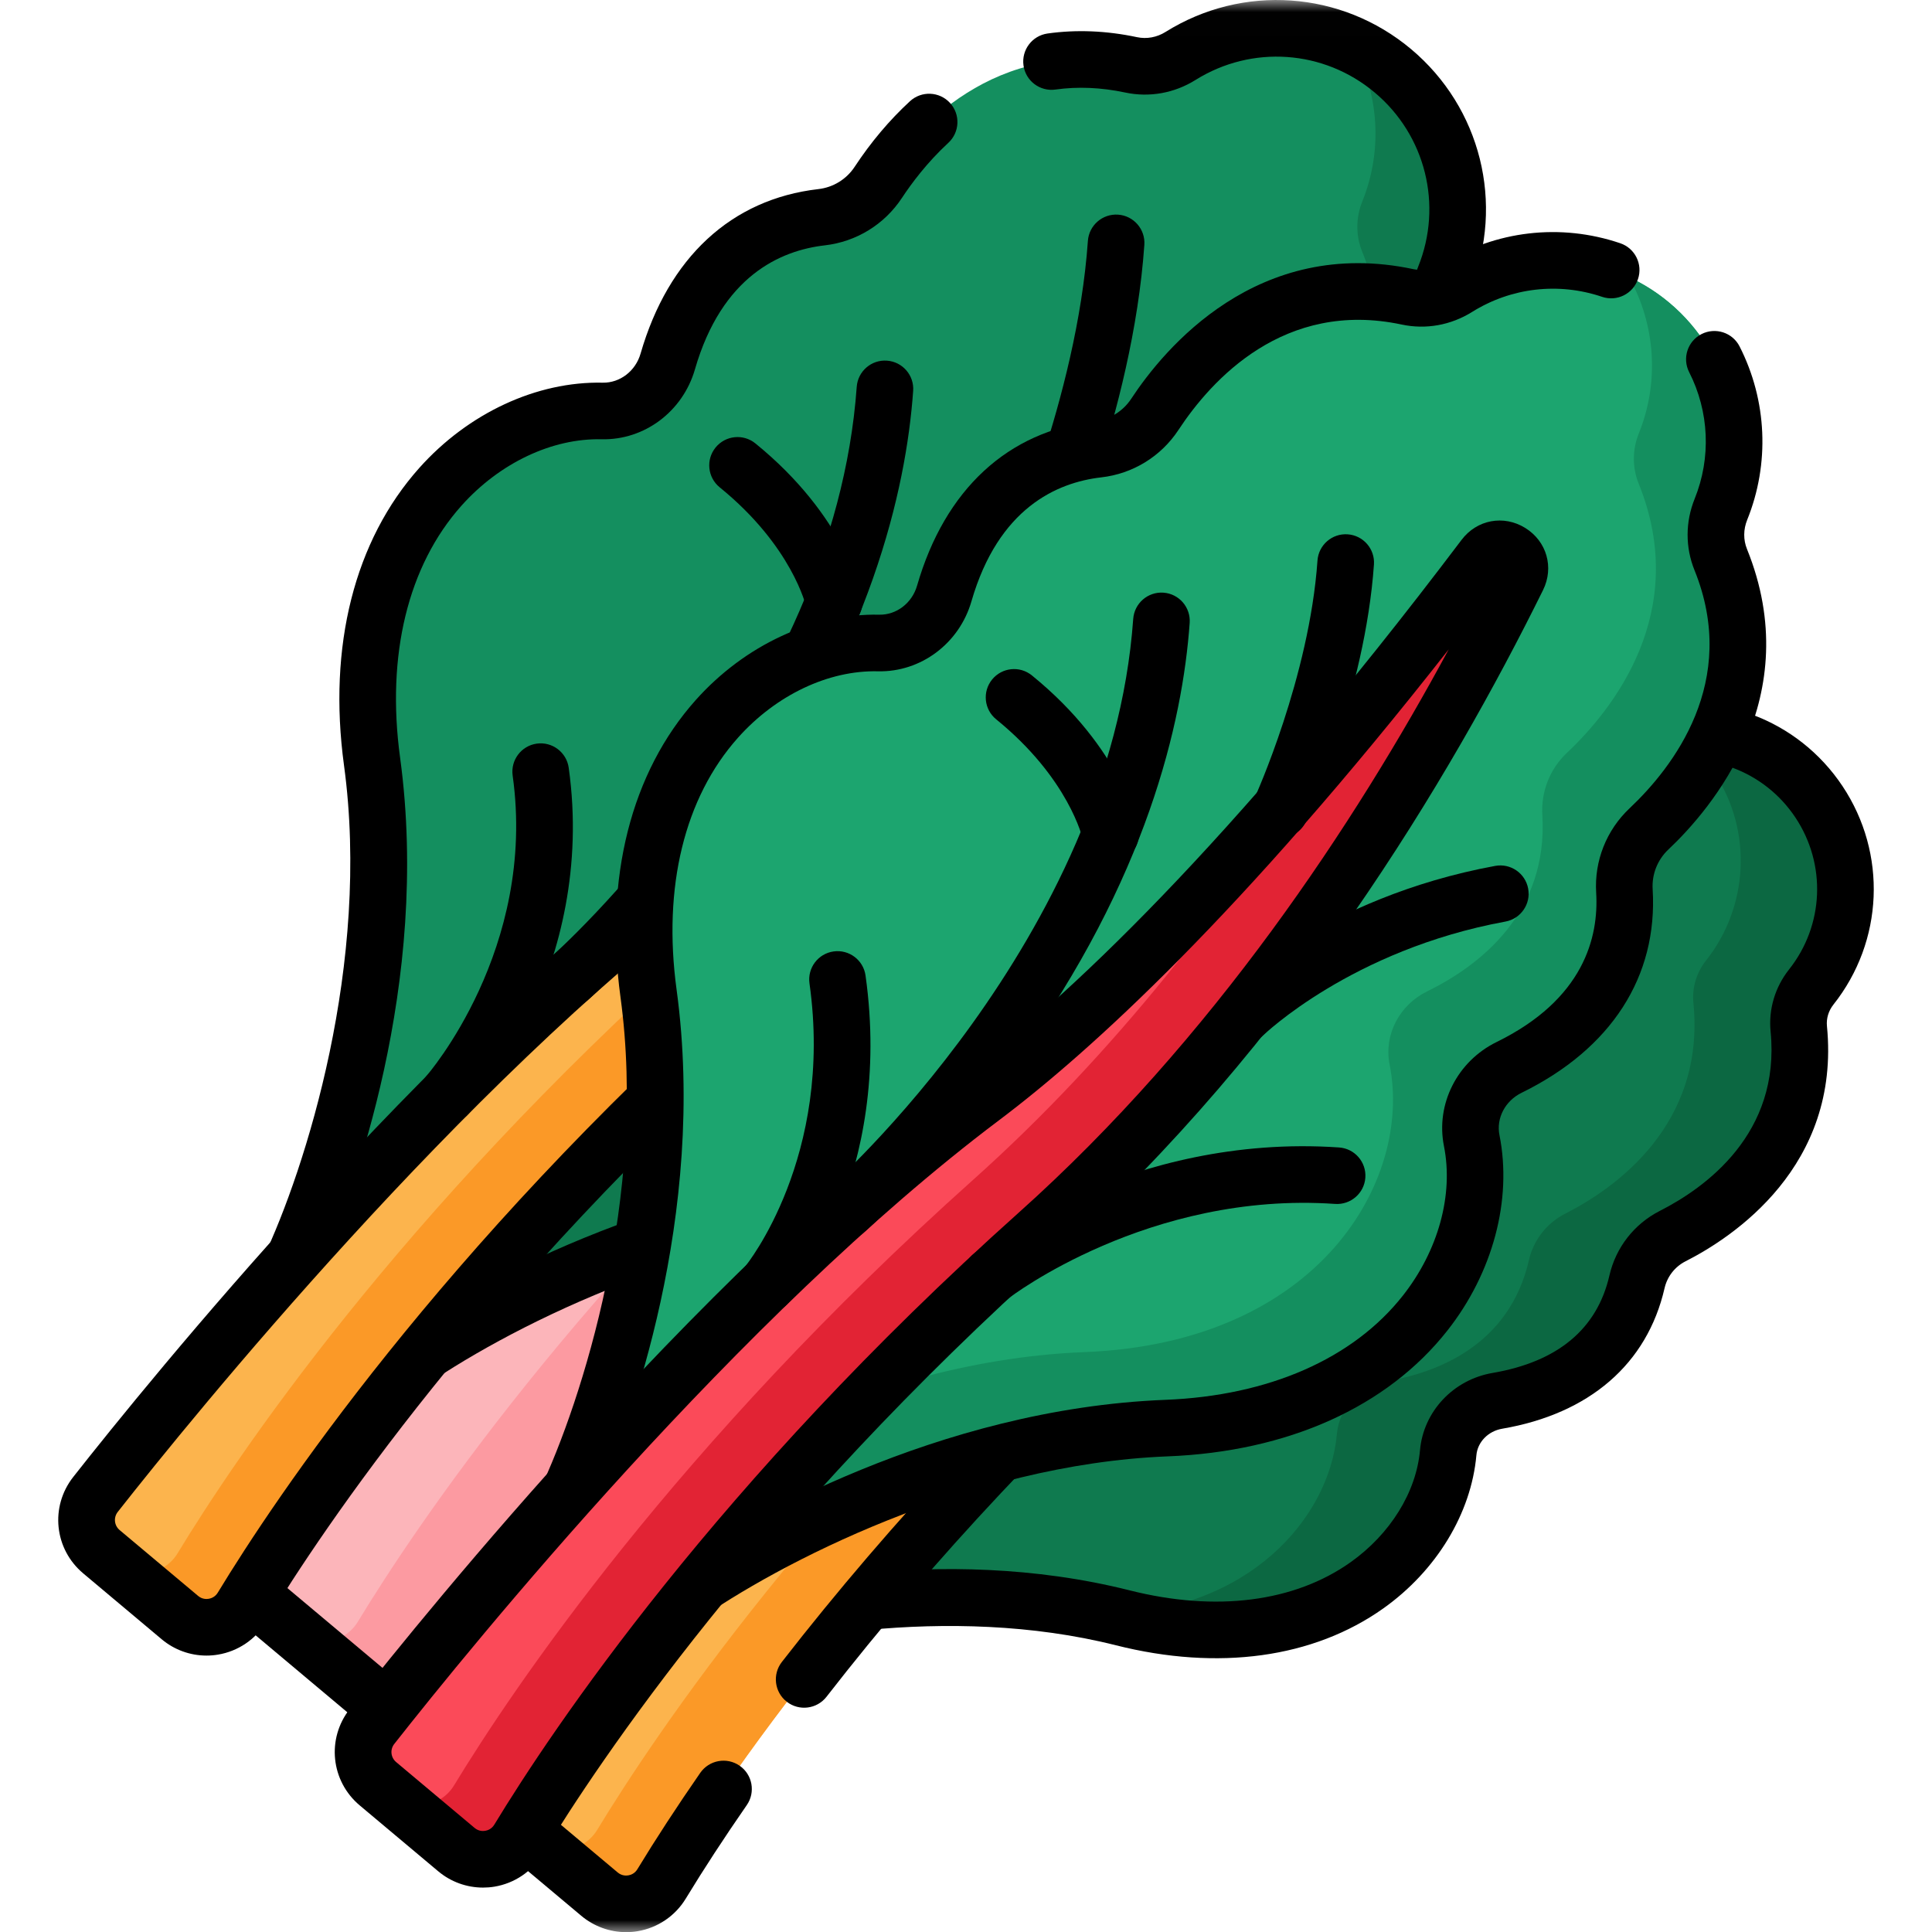 <svg xmlns="http://www.w3.org/2000/svg" fill="none" viewBox="0 0 80 80" height="80" width="80">
<g clip-path="url(#clip0_1_81)">
<g clip-path="url(#clip1_1_81)">
<mask height="81" width="80" y="0" x="0" maskUnits="userSpaceOnUse" style="mask-type:luminance" id="mask0_1_81">
<path fill="white" d="M80 0.006H0V80.006H80V0.006Z"></path>
</mask>
<g mask="url(#mask0_1_81)">
<path fill="#0F7A4F" d="M59.966 60.155C60.064 59.06 60.918 58.191 62.001 58.006C64.082 57.65 66.991 56.527 67.784 53.08C67.971 52.26 68.512 51.566 69.262 51.184C71.296 50.151 74.974 47.574 74.484 42.604C74.422 41.979 74.612 41.36 75.002 40.868C76.71 38.712 76.926 35.619 75.321 33.205C73.716 30.79 70.781 29.791 68.132 30.531C67.528 30.7 66.883 30.635 66.331 30.336C61.939 27.959 58.138 30.352 56.398 31.827C55.756 32.37 54.906 32.6 54.078 32.456C50.593 31.851 48.431 34.098 47.297 35.879C46.706 36.806 45.574 37.256 44.527 36.923C40.496 35.638 34.282 38.308 33.007 46.697C31.77 54.83 26.663 61.525 24.939 63.455L27.918 67.938C30.366 67.096 38.516 64.98 46.492 66.991C54.721 69.064 59.59 64.369 59.966 60.155Z"></path>
<path fill="#0C6842" d="M75.002 40.867C74.611 41.359 74.422 41.979 74.483 42.603C74.973 47.574 71.296 50.15 69.261 51.185C68.512 51.565 67.971 52.26 67.785 53.079C66.992 56.527 64.082 57.649 62.001 58.005C60.918 58.191 60.065 59.06 59.967 60.154C59.591 64.369 54.721 69.064 46.493 66.99C46.282 66.937 46.07 66.886 45.859 66.84C51.667 66.724 55.044 62.886 55.358 59.377C55.459 58.264 56.327 57.38 57.429 57.191C59.544 56.83 62.502 55.688 63.309 52.182C63.498 51.349 64.049 50.643 64.811 50.256C66.88 49.204 70.619 46.584 70.121 41.53C70.058 40.895 70.251 40.265 70.648 39.766C72.384 37.573 72.603 34.428 70.971 31.974C70.546 31.332 70.012 30.77 69.394 30.311C71.669 30.14 73.967 31.17 75.321 33.205C76.925 35.62 76.71 38.712 75.002 40.867Z"></path>
<path fill="black" d="M27.919 69.11C27.534 69.11 27.164 68.92 26.943 68.586L23.963 64.104C23.668 63.659 23.71 63.072 24.065 62.674C26.45 60.005 30.772 53.599 31.848 46.521C32.506 42.191 34.529 38.775 37.545 36.903C39.835 35.481 42.578 35.071 44.883 35.806C45.407 35.973 45.993 35.744 46.308 35.249C48.281 32.154 51.111 30.751 54.278 31.301C54.768 31.387 55.263 31.252 55.641 30.933C57.31 29.518 61.749 26.525 66.889 29.305C67.169 29.457 67.499 29.491 67.817 29.402C71.037 28.502 74.445 29.77 76.297 32.556C78.149 35.342 77.997 38.975 75.92 41.596C75.715 41.855 75.619 42.172 75.65 42.489C76.223 48.303 71.745 51.238 69.792 52.229C69.353 52.453 69.037 52.858 68.926 53.34C68.206 56.475 65.817 58.542 62.199 59.161C61.621 59.26 61.182 59.712 61.134 60.259C60.918 62.669 59.478 65.04 57.281 66.6C54.386 68.655 50.453 69.198 46.206 68.127C39.265 66.378 31.684 67.881 28.3 69.046C28.174 69.089 28.046 69.11 27.919 69.11ZM26.404 63.541L28.406 66.554C31.067 65.763 38.861 63.859 46.779 65.854C50.35 66.754 53.598 66.34 55.924 64.689C57.569 63.521 58.644 61.787 58.799 60.051C58.942 58.445 60.178 57.129 61.803 56.851C64.505 56.388 66.133 55.031 66.642 52.817C66.907 51.657 67.668 50.681 68.73 50.14C70.622 49.179 73.734 46.937 73.317 42.718C73.226 41.793 73.499 40.877 74.083 40.14C75.528 38.318 75.633 35.791 74.345 33.853C73.057 31.915 70.687 31.034 68.448 31.66C67.541 31.913 66.591 31.809 65.774 31.367C62.045 29.35 58.774 31.35 57.155 32.721C56.245 33.492 55.05 33.816 53.876 33.61C51.639 33.222 49.758 34.197 48.285 36.509C47.398 37.9 45.707 38.529 44.171 38.039C42.51 37.51 40.496 37.829 38.781 38.894C36.358 40.398 34.719 43.233 34.165 46.874C32.938 54.946 28.163 61.394 26.404 63.541Z"></path>
<path fill="#FCB5BA" d="M41.445 31.923C39.357 33.975 37.235 35.864 35.16 37.426C24.356 45.555 13.266 59.192 9.913 63.453C9.34 64.182 9.45 65.233 10.16 65.829L15.664 70.447C16.47 71.124 17.688 70.922 18.235 70.023C20.622 66.091 27.379 55.992 39.732 44.944C42.549 42.424 45.099 39.693 47.389 36.91L41.445 31.923Z"></path>
<path fill="#FC9AA1" d="M43.97 34.041C41.68 36.825 39.131 39.556 36.314 42.077C23.961 53.123 17.204 63.223 14.816 67.154C14.27 68.053 13.052 68.255 12.246 67.579L15.664 70.447C16.47 71.124 17.688 70.922 18.235 70.023C20.622 66.091 27.379 55.991 39.731 44.944C42.549 42.425 45.099 39.693 47.389 36.91L43.97 34.041Z"></path>
<path fill="black" d="M16.766 72.021C16.092 72.021 15.435 71.785 14.91 71.345L9.407 66.726C8.204 65.718 8.022 63.962 8.992 62.729C12.194 58.659 23.494 44.737 34.455 36.489C36.356 35.059 38.432 33.241 40.624 31.087C41.055 30.664 41.736 30.637 42.199 31.025L48.142 36.013C48.635 36.426 48.703 37.159 48.294 37.655C45.806 40.679 43.188 43.425 40.513 45.817C28.246 56.789 21.547 66.825 19.236 70.631C18.798 71.353 18.069 71.845 17.237 71.982C17.08 72.008 16.922 72.021 16.766 72.021ZM41.503 33.501C39.517 35.406 37.623 37.038 35.864 38.362C25.13 46.44 13.992 60.164 10.834 64.178C10.652 64.41 10.686 64.741 10.913 64.931L16.417 69.549C16.584 69.69 16.763 69.685 16.855 69.67C16.948 69.654 17.119 69.601 17.233 69.414C19.598 65.519 26.449 55.252 38.951 44.07C41.273 41.994 43.553 39.638 45.74 37.056L41.503 33.501Z"></path>
<path fill="#148F5F" d="M49.491 37.621C49.243 36.383 49.903 35.148 51.037 34.593C53.215 33.525 56.058 31.344 55.814 27.287C55.755 26.322 56.126 25.381 56.828 24.718C58.736 22.919 61.955 18.885 59.802 13.565C59.532 12.896 59.54 12.152 59.81 11.483C60.995 8.553 60.229 5.073 57.677 2.932C55.125 0.79 51.565 0.641 48.885 2.316C48.273 2.698 47.542 2.835 46.837 2.685C41.224 1.489 37.81 5.36 36.369 7.551C35.838 8.357 34.976 8.887 34.016 8.996C29.977 9.46 28.323 12.638 27.65 14.969C27.3 16.182 26.198 17.046 24.936 17.018C20.076 16.908 14.09 21.867 15.405 31.53C16.68 40.896 13.222 49.932 11.947 52.62L16.685 56.595C19.11 54.873 27.409 49.898 36.854 49.527C46.598 49.145 50.442 42.389 49.491 37.621Z"></path>
<path fill="#0F7A4F" d="M49.491 37.622C49.243 36.384 49.903 35.147 51.037 34.593C53.215 33.525 56.058 31.344 55.813 27.287C55.755 26.322 56.126 25.381 56.828 24.717C58.736 22.919 61.955 18.885 59.801 13.565C59.531 12.896 59.54 12.153 59.811 11.483C60.994 8.553 60.228 5.073 57.677 2.932C57.17 2.505 56.607 2.148 56.005 1.871C57.107 3.843 57.263 6.232 56.412 8.336C56.141 9.004 56.133 9.75 56.404 10.417C58.556 15.737 55.337 19.771 53.43 21.571C52.726 22.234 52.357 23.175 52.415 24.14C52.66 28.198 49.817 30.379 47.639 31.446C46.505 32.001 45.845 33.236 46.091 34.475C47.044 39.242 43.2 45.997 33.456 46.38C23.748 46.761 15.516 52.23 13.348 53.795L16.685 56.595C19.11 54.873 27.41 49.897 36.854 49.527C46.598 49.145 50.442 42.388 49.491 37.622Z"></path>
<path fill="black" d="M16.685 57.767C16.416 57.767 16.149 57.675 15.931 57.493L11.193 53.517C10.785 53.175 10.659 52.599 10.888 52.117C12.659 48.383 15.359 39.879 14.244 31.688C13.572 26.752 14.68 22.38 17.362 19.376C19.391 17.104 22.227 15.785 24.962 15.846C25.669 15.857 26.315 15.368 26.524 14.644C27.674 10.664 30.287 8.245 33.882 7.831C34.5 7.761 35.049 7.424 35.39 6.906C36.06 5.888 36.83 4.974 37.679 4.192C38.155 3.753 38.897 3.784 39.335 4.259C39.774 4.735 39.743 5.477 39.268 5.915C38.385 6.729 37.737 7.604 37.348 8.194C36.623 9.295 35.457 10.011 34.148 10.16C32.314 10.371 29.891 11.433 28.776 15.294C28.272 17.039 26.684 18.232 24.909 18.189C22.861 18.142 20.689 19.17 19.11 20.937C16.892 23.421 15.989 27.127 16.567 31.372C17.844 40.757 14.576 49.49 13.378 52.291L16.76 55.129C19.31 53.462 27.343 48.728 36.808 48.356C41.088 48.188 44.581 46.655 46.642 44.039C48.108 42.178 48.743 39.865 48.341 37.851C47.994 36.112 48.89 34.339 50.521 33.54C54.13 31.772 54.755 29.201 54.644 27.357C54.563 26.044 55.066 24.771 56.023 23.866C57.83 22.162 60.581 18.616 58.716 14.004C58.333 13.056 58.335 12.005 58.723 11.045C59.753 8.496 59.03 5.597 56.923 3.83C54.817 2.062 51.836 1.853 49.506 3.31C48.627 3.859 47.591 4.044 46.592 3.831C45.599 3.62 44.628 3.578 43.705 3.708C43.063 3.798 42.471 3.352 42.381 2.711C42.291 2.07 42.737 1.477 43.378 1.387C44.573 1.219 45.819 1.27 47.081 1.539C47.482 1.624 47.903 1.548 48.263 1.322C51.458 -0.674 55.543 -0.388 58.43 2.034C61.317 4.456 62.308 8.43 60.896 11.923C60.737 12.317 60.734 12.744 60.889 13.126C63.366 19.249 59.437 23.869 57.632 25.57C57.182 25.996 56.945 26.595 56.983 27.214C57.201 30.828 55.272 33.822 51.553 35.645C50.876 35.977 50.5 36.695 50.639 37.392C51.174 40.07 50.368 43.097 48.483 45.49C45.99 48.653 41.877 50.503 36.9 50.698C28.64 51.022 20.733 55.158 17.363 57.551C17.16 57.696 16.922 57.767 16.685 57.767Z"></path>
<path fill="#FCB44D" d="M34.123 39.014L29.804 35.39C29.605 35.546 29.404 35.7 29.202 35.853C18.398 43.982 7.308 57.619 3.955 61.88C3.382 62.609 3.492 63.66 4.202 64.256L7.449 66.98C8.255 67.657 9.473 67.455 10.02 66.556C12.407 62.624 19.164 52.525 31.517 41.477C32.407 40.679 33.277 39.858 34.123 39.014Z"></path>
<path fill="#FB9927" d="M34.124 39.014L31.456 36.776C30.613 37.614 29.747 38.439 28.851 39.241C16.498 50.288 9.742 60.387 7.353 64.319C6.808 65.218 5.589 65.42 4.783 64.743L7.449 66.98C8.255 67.657 9.474 67.455 10.02 66.556C12.408 62.624 19.164 52.525 31.517 41.478C32.408 40.68 33.277 39.859 34.124 39.014Z"></path>
<path fill="black" d="M8.551 68.554C7.877 68.554 7.22 68.318 6.695 67.878L3.449 65.153C2.246 64.145 2.064 62.389 3.034 61.156C6.236 57.086 17.535 43.165 28.497 34.916C28.692 34.769 28.888 34.619 29.082 34.467C29.518 34.126 30.133 34.136 30.557 34.492L34.877 38.117C35.129 38.328 35.28 38.636 35.294 38.964C35.308 39.293 35.184 39.612 34.951 39.844C34.093 40.7 33.2 41.543 32.298 42.35C20.032 53.322 13.332 63.358 11.021 67.164C10.583 67.886 9.854 68.378 9.022 68.515C8.865 68.541 8.708 68.554 8.551 68.554ZM29.771 36.892C19.076 44.984 8.02 58.608 4.876 62.605C4.694 62.837 4.728 63.168 4.955 63.358L8.202 66.082C8.369 66.223 8.548 66.218 8.641 66.203C8.733 66.188 8.905 66.134 9.018 65.948C11.383 62.052 18.235 51.784 30.735 40.604C31.289 40.108 31.839 39.599 32.379 39.081L29.771 36.892Z"></path>
<path fill="#FCB44D" d="M51.499 50.467L47.18 46.842C46.98 46.998 46.78 47.152 46.578 47.305C35.774 55.434 24.683 69.071 21.331 73.333C20.758 74.061 20.868 75.112 21.578 75.708L24.825 78.433C25.631 79.109 26.849 78.908 27.395 78.008C29.783 74.076 36.54 63.977 48.893 52.929C49.783 52.132 50.653 51.311 51.499 50.467Z"></path>
<path fill="#FB9927" d="M51.499 50.467L48.831 48.228C47.989 49.067 47.123 49.892 46.227 50.693C33.874 61.74 27.117 71.84 24.729 75.771C24.184 76.67 22.965 76.872 22.159 76.196L24.825 78.433C25.631 79.109 26.849 78.907 27.396 78.009C29.783 74.076 36.54 63.977 48.892 52.93C49.783 52.132 50.653 51.311 51.499 50.467Z"></path>
<path fill="black" d="M25.927 80.006C25.253 80.006 24.596 79.77 24.071 79.33L20.824 76.606C19.622 75.597 19.44 73.841 20.41 72.608C23.612 68.538 34.911 54.617 45.873 46.368C46.068 46.221 46.264 46.071 46.458 45.919C46.894 45.578 47.509 45.589 47.933 45.944L52.252 49.569C52.504 49.78 52.656 50.088 52.67 50.416C52.684 50.745 52.559 51.064 52.326 51.297C51.467 52.153 50.575 52.996 49.674 53.802C43.891 58.975 38.692 64.512 34.224 70.26C33.826 70.771 33.09 70.863 32.579 70.466C32.068 70.069 31.976 69.332 32.373 68.821C36.928 62.963 42.223 57.322 48.111 52.056C48.664 51.561 49.214 51.051 49.755 50.533L47.146 48.344C36.452 56.437 25.396 70.061 22.252 74.057C22.069 74.289 22.104 74.62 22.331 74.81L25.578 77.535C25.745 77.675 25.924 77.67 26.016 77.655C26.109 77.64 26.28 77.587 26.393 77.4C27.155 76.146 28.031 74.804 28.996 73.41C29.365 72.879 30.095 72.746 30.627 73.115C31.159 73.483 31.291 74.213 30.923 74.745C29.984 76.1 29.134 77.403 28.397 78.616C27.959 79.338 27.23 79.83 26.398 79.968C26.241 79.994 26.083 80.006 25.927 80.006Z"></path>
<path fill="black" d="M29.61 44.389C29.261 44.389 28.916 44.234 28.685 43.938C28.287 43.429 28.377 42.694 28.885 42.295C29.145 42.091 35.359 37.309 43.998 37.906C44.644 37.951 45.131 38.511 45.086 39.156C45.042 39.802 44.48 40.286 43.836 40.244C36.123 39.709 30.386 44.097 30.329 44.141C30.115 44.308 29.861 44.389 29.61 44.389Z"></path>
<path fill="black" d="M23.547 41.72C23.219 41.72 22.894 41.583 22.662 41.317C22.238 40.829 22.289 40.089 22.777 39.664C22.894 39.562 34.528 29.273 35.475 16.019C35.521 15.374 36.081 14.887 36.727 14.934C37.373 14.98 37.858 15.541 37.812 16.186C37.518 20.305 36.041 26.779 30.673 34.229C27.48 38.66 24.443 41.321 24.316 41.432C24.093 41.625 23.82 41.72 23.547 41.72Z"></path>
<path fill="black" d="M34.538 26.098C33.99 26.098 33.502 25.713 33.39 25.157C33.376 25.095 32.806 22.619 29.801 20.179C29.299 19.771 29.222 19.033 29.63 18.531C30.038 18.028 30.776 17.952 31.278 18.36C35.012 21.392 35.663 24.57 35.689 24.704C35.812 25.339 35.397 25.954 34.761 26.077C34.686 26.091 34.611 26.098 34.538 26.098Z"></path>
<path fill="black" d="M40.022 33.612C39.72 33.612 39.418 33.496 39.189 33.264C38.735 32.804 38.738 32.065 39.197 31.609C39.363 31.445 43.354 27.553 50.464 26.247C51.102 26.13 51.711 26.552 51.828 27.188C51.945 27.825 51.524 28.436 50.887 28.553C44.525 29.721 40.881 33.24 40.845 33.276C40.617 33.5 40.319 33.612 40.022 33.612Z"></path>
<path fill="black" d="M42.6 24.896C42.436 24.896 42.27 24.861 42.112 24.788C41.523 24.518 41.266 23.822 41.536 23.234C41.576 23.147 44.59 16.502 45.047 9.976C45.092 9.33 45.653 8.844 46.297 8.888C46.943 8.933 47.43 9.493 47.385 10.139C46.897 17.112 43.797 23.926 43.666 24.213C43.468 24.642 43.044 24.896 42.6 24.896Z"></path>
<path fill="black" d="M18.528 46.511C18.25 46.511 17.971 46.412 17.747 46.212C17.265 45.781 17.223 45.042 17.653 44.559C17.699 44.508 22.235 39.293 21.228 32.116C21.138 31.475 21.584 30.882 22.225 30.792C22.865 30.702 23.459 31.149 23.549 31.79C24.711 40.072 19.619 45.877 19.402 46.12C19.17 46.379 18.85 46.511 18.528 46.511Z"></path>
<path fill="#1CA56F" d="M60.94 47.229C60.693 45.991 61.353 44.756 62.486 44.2C64.665 43.133 67.508 40.952 67.264 36.894C67.204 35.93 67.576 34.989 68.278 34.325C70.186 32.526 73.404 28.492 71.252 23.172C70.982 22.504 70.99 21.759 71.26 21.091C72.444 18.16 71.679 14.681 69.127 12.539C66.574 10.398 63.015 10.248 60.335 11.923C59.723 12.306 58.992 12.443 58.286 12.293C52.673 11.097 49.259 14.967 47.819 17.158C47.287 17.965 46.425 18.494 45.465 18.603C41.427 19.067 39.773 22.245 39.1 24.576C38.749 25.789 37.648 26.653 36.386 26.625C31.525 26.516 25.54 31.475 26.855 41.137C28.13 50.503 24.671 59.54 23.397 62.227L28.135 66.203C30.56 64.481 38.858 59.505 48.303 59.135C58.047 58.752 61.892 51.997 60.94 47.229Z"></path>
<path fill="#148F5F" d="M60.941 47.23C60.693 45.992 61.353 44.755 62.487 44.2C64.665 43.132 67.507 40.952 67.263 36.894C67.204 35.929 67.576 34.989 68.278 34.325C70.186 32.526 73.405 28.492 71.251 23.172C70.981 22.503 70.989 21.76 71.261 21.091C72.444 18.16 71.678 14.68 69.126 12.539C68.619 12.112 68.057 11.755 67.455 11.478C68.557 13.45 68.712 15.839 67.861 17.943C67.591 18.612 67.583 19.357 67.854 20.025C70.005 25.345 66.787 29.379 64.879 31.178C64.175 31.842 63.807 32.782 63.865 33.748C64.109 37.805 61.267 39.986 59.089 41.054C57.954 41.608 57.294 42.843 57.541 44.082C58.494 48.849 54.65 55.605 44.906 55.988C35.198 56.369 26.965 61.837 24.797 63.402L28.134 66.203C30.56 64.48 38.859 59.505 48.304 59.134C58.047 58.752 61.892 51.996 60.941 47.23Z"></path>
<path fill="black" d="M28.135 67.375C27.866 67.375 27.598 67.283 27.381 67.1L22.643 63.125C22.235 62.782 22.109 62.206 22.338 61.725C24.109 57.991 26.809 49.487 25.694 41.295C25.022 36.36 26.13 31.987 28.812 28.984C30.841 26.712 33.68 25.393 36.412 25.453C37.121 25.465 37.765 24.975 37.974 24.251C39.123 20.271 41.736 17.852 45.332 17.439C45.95 17.369 46.499 17.032 46.84 16.514C48.202 14.442 52.071 9.77 58.53 11.146C58.933 11.232 59.353 11.155 59.713 10.93C61.927 9.546 64.616 9.233 67.091 10.072C67.704 10.279 68.033 10.944 67.825 11.557C67.617 12.17 66.951 12.499 66.339 12.291C64.533 11.68 62.57 11.908 60.956 12.917C60.077 13.466 59.042 13.652 58.042 13.439C53.176 12.402 50.162 15.728 48.798 17.802C48.073 18.903 46.907 19.619 45.597 19.767C43.763 19.978 41.341 21.04 40.225 24.901C39.721 26.646 38.128 27.836 36.359 27.797C34.303 27.748 32.138 28.778 30.56 30.545C28.342 33.029 27.438 36.734 28.016 40.979C29.294 50.365 26.026 59.098 24.827 61.898L28.21 64.736C30.76 63.07 38.793 58.335 48.258 57.964C52.538 57.795 56.031 56.262 58.091 53.647C59.557 51.785 60.193 49.472 59.791 47.458C59.444 45.72 60.34 43.947 61.971 43.148C65.58 41.379 66.205 38.809 66.094 36.965C66.013 35.651 66.516 34.378 67.473 33.474C69.28 31.77 72.031 28.223 70.166 23.612C69.782 22.664 69.785 21.612 70.173 20.652C70.859 18.954 70.776 17.043 69.944 15.409C69.651 14.832 69.88 14.127 70.457 13.833C71.034 13.54 71.74 13.769 72.033 14.346C73.172 16.585 73.287 19.203 72.346 21.53C72.187 21.924 72.184 22.351 72.338 22.733C74.815 28.857 70.886 33.476 69.082 35.178C68.632 35.603 68.395 36.203 68.433 36.822C68.651 40.436 66.722 43.429 63.002 45.252C62.326 45.584 61.95 46.302 62.089 46.999C62.624 49.677 61.818 52.704 59.932 55.097C57.44 58.26 53.327 60.11 48.349 60.305C40.089 60.63 32.182 64.766 28.813 67.158C28.609 67.303 28.372 67.375 28.135 67.375Z"></path>
<path fill="#FB4A59" d="M15.652 73.863C14.941 73.267 14.832 72.216 15.405 71.488C18.757 67.226 29.848 53.59 40.651 45.46C48.268 39.728 56.506 29.611 61.456 23.061C62.054 22.269 63.283 23.025 62.843 23.915C59.296 31.1 52.722 42.359 42.967 51.084C30.614 62.132 23.857 72.231 21.469 76.163C20.923 77.063 19.704 77.264 18.898 76.588L15.652 73.863Z"></path>
<path fill="#E22334" d="M42.966 51.085C30.614 62.132 23.857 72.231 21.47 76.164C20.923 77.062 19.705 77.264 18.898 76.588L16.233 74.351C17.039 75.027 18.258 74.826 18.803 73.926C21.191 69.995 27.948 59.895 40.301 48.848C46.191 43.58 50.921 37.388 54.526 31.727C57.173 28.613 59.556 25.575 61.456 23.061C62.054 22.269 63.283 23.025 62.844 23.915C59.296 31.1 52.722 42.359 42.966 51.085Z"></path>
<path fill="black" d="M20.001 78.161C19.327 78.161 18.669 77.925 18.145 77.485L14.899 74.761C13.696 73.752 13.514 71.996 14.484 70.763C16.229 68.545 19.835 64.083 24.37 59.133C30.021 52.964 35.262 48.049 39.947 44.523C43.988 41.483 50.838 35.168 60.521 22.354C61.154 21.517 62.261 21.309 63.155 21.86C64.047 22.411 64.358 23.493 63.894 24.434C60.061 32.199 53.454 43.277 43.748 51.958C31.482 62.929 24.782 72.966 22.471 76.771C22.033 77.493 21.304 77.985 20.472 78.123C20.315 78.149 20.157 78.161 20.001 78.161ZM59.989 26.888C51.393 37.852 45.171 43.526 41.356 46.396C30.622 54.473 19.484 68.198 16.326 72.213C16.143 72.444 16.178 72.775 16.405 72.965L19.652 75.69C19.819 75.83 19.998 75.826 20.09 75.81C20.183 75.795 20.354 75.742 20.468 75.555C22.833 71.659 29.684 61.392 42.185 50.211C50.242 43.005 56.116 34.066 59.989 26.888Z"></path>
<path fill="black" d="M41.059 53.996C40.711 53.996 40.366 53.842 40.135 53.546C39.737 53.036 39.826 52.301 40.335 51.903C40.595 51.699 46.807 46.917 55.448 47.514C56.094 47.558 56.581 48.118 56.536 48.764C56.491 49.409 55.93 49.895 55.286 49.852C47.574 49.317 41.836 53.704 41.779 53.749C41.565 53.915 41.311 53.996 41.059 53.996Z"></path>
<path fill="black" d="M34.996 51.327C34.669 51.327 34.343 51.191 34.112 50.924C33.687 50.436 33.739 49.696 34.226 49.272C34.344 49.169 45.978 38.881 46.924 25.627C46.971 24.981 47.533 24.494 48.177 24.541C48.822 24.587 49.308 25.148 49.262 25.794C48.968 29.913 47.491 36.386 42.123 43.836C38.93 48.267 35.893 50.928 35.765 51.039C35.543 51.232 35.269 51.327 34.996 51.327Z"></path>
<path fill="black" d="M45.987 35.706C45.44 35.706 44.951 35.32 44.84 34.765C44.826 34.702 44.255 32.226 41.251 29.787C40.748 29.379 40.672 28.641 41.08 28.138C41.488 27.636 42.226 27.559 42.728 27.967C46.462 30.999 47.113 34.177 47.139 34.311C47.262 34.946 46.847 35.561 46.211 35.684C46.136 35.699 46.061 35.706 45.987 35.706Z"></path>
<path fill="black" d="M51.472 43.22C51.169 43.22 50.867 43.103 50.638 42.871C50.184 42.411 50.187 41.672 50.646 41.217C50.812 41.052 54.804 37.161 61.913 35.855C62.55 35.738 63.161 36.159 63.278 36.796C63.395 37.432 62.973 38.043 62.337 38.16C55.975 39.328 52.33 42.848 52.294 42.883C52.066 43.108 51.769 43.22 51.472 43.22Z"></path>
<path fill="black" d="M53.016 34.697C52.852 34.697 52.686 34.663 52.527 34.59C51.939 34.32 51.681 33.624 51.952 33.036C51.985 32.964 54.217 28.038 54.554 23.212C54.599 22.566 55.16 22.08 55.804 22.125C56.45 22.17 56.937 22.73 56.892 23.375C56.523 28.649 54.181 33.798 54.081 34.014C53.884 34.444 53.459 34.697 53.016 34.697Z"></path>
<path fill="black" d="M31.768 54.349C31.502 54.349 31.235 54.259 31.015 54.075C30.521 53.66 30.455 52.923 30.868 52.427C30.905 52.383 34.528 47.904 33.519 40.72C33.429 40.079 33.876 39.486 34.517 39.397C35.157 39.307 35.75 39.753 35.84 40.394C37 48.655 32.844 53.719 32.666 53.93C32.435 54.206 32.103 54.349 31.768 54.349Z"></path>
</g>
</g>
</g>
<defs>
<clipPath id="clip0_1_81">
<rect fill="white" height="80" width="80"></rect>
</clipPath>
<clipPath id="clip1_1_81">
<rect fill="white" height="80.006" width="80"></rect>
</clipPath>
</defs>
</svg>
